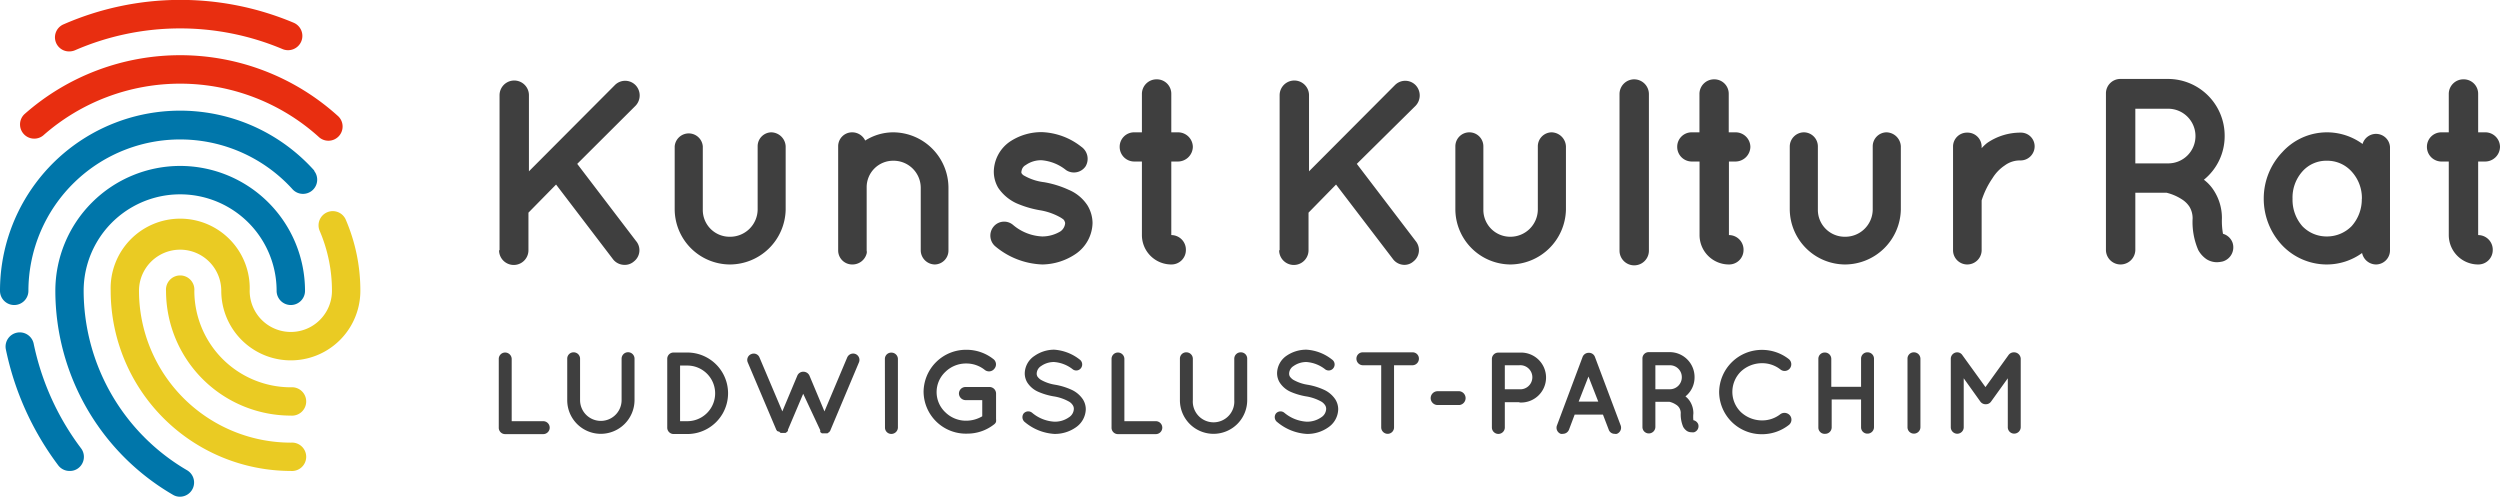 <svg xmlns="http://www.w3.org/2000/svg" viewBox="0 0 255.23 50.71">
    <path d="M51 25.55V9.72a1.49 1.49 0 113 0v7.77l8.77-8.8a1.48 1.48 0 012.11 0 1.52 1.52 0 010 2.11l-5.95 5.93 6 7.87a1.45 1.45 0 01-.21 2.09 1.4 1.4 0 01-1 .35 1.48 1.48 0 01-1.11-.54l-5.84-7.66-2.82 2.87v3.84a1.49 1.49 0 11-3 0zM74.51 27a5.66 5.66 0 01-5.63-5.63v-6.43a1.44 1.44 0 012.87 0v6.47a2.73 2.73 0 002.76 2.76 2.81 2.81 0 002.84-2.76v-6.47a1.42 1.42 0 011.4-1.43 1.5 1.5 0 011.46 1.43v6.47a5.71 5.71 0 01-5.7 5.59zM96.83 19.14v6.46a1.42 1.42 0 01-1.41 1.4A1.46 1.46 0 0194 25.6v-6.46a2.77 2.77 0 00-2.81-2.73 2.7 2.7 0 00-2.71 2.73v6.46a.56.56 0 010 .27A1.49 1.49 0 0187 27a1.43 1.43 0 01-1.43-1.44V14.94A1.42 1.42 0 0187 13.51a1.47 1.47 0 011.33.84 5.34 5.34 0 012.87-.84 5.67 5.67 0 015.63 5.63zM101.41 23.17a1.4 1.4 0 012-.22 4.93 4.93 0 003 1.19 3.61 3.61 0 001.84-.51 1.13 1.13 0 00.49-.81.41.41 0 00-.08-.27c0-.09-.14-.19-.36-.33a6.3 6.3 0 00-2.16-.76 10.4 10.4 0 01-2.35-.7 4.54 4.54 0 01-1.87-1.57 3.25 3.25 0 01-.46-1.7 3.79 3.79 0 011.6-3 5.79 5.79 0 013.33-1 6.9 6.9 0 014 1.49 1.5 1.5 0 01.44 2 1.44 1.44 0 01-2 .38 4.59 4.59 0 00-2.48-1 2.7 2.7 0 00-1.63.49.81.81 0 00-.43.62.29.29 0 000 .21.67.67 0 00.3.27 5.36 5.36 0 002 .65 10.12 10.12 0 012.52.78 4.23 4.23 0 011.92 1.6 3.54 3.54 0 01.51 1.79 3.93 3.93 0 01-1.7 3.14 6.22 6.22 0 01-3.43 1.09 7.89 7.89 0 01-4.82-1.87 1.44 1.44 0 01-.18-1.96zM121.78 15a1.53 1.53 0 01-1.52 1.49h-.68V24a1.49 1.49 0 011.49 1.52 1.47 1.47 0 01-1.49 1.48 3 3 0 01-3-3v-7.51h-.78a1.49 1.49 0 01-1.49-1.49 1.47 1.47 0 011.49-1.49h.78V9.59a1.49 1.49 0 011.52-1.49 1.47 1.47 0 011.48 1.49v3.92h.68a1.51 1.51 0 011.52 1.49zM130.64 25.55V9.72a1.49 1.49 0 113 0v7.77l8.77-8.8a1.48 1.48 0 012.11 0 1.53 1.53 0 010 2.11l-6 5.93 6 7.87a1.46 1.46 0 01-.22 2.09 1.37 1.37 0 01-.94.35 1.47 1.47 0 01-1.11-.54l-5.85-7.66-2.81 2.87v3.84a1.49 1.49 0 11-3 0zM154.2 27a5.66 5.66 0 01-5.62-5.63v-6.43a1.43 1.43 0 112.86 0v6.47a2.74 2.74 0 002.76 2.76 2.8 2.8 0 002.8-2.76v-6.47a1.43 1.43 0 011.41-1.43 1.5 1.5 0 011.46 1.43v6.47A5.72 5.72 0 01154.2 27zM166.82 8.1a1.51 1.51 0 011.52 1.49v16a1.5 1.5 0 01-3 0v-16a1.5 1.5 0 011.48-1.49zM178.7 15a1.53 1.53 0 01-1.52 1.49h-.67V24a1.49 1.49 0 011.49 1.55 1.47 1.47 0 01-1.49 1.45 3 3 0 01-3-3v-7.51h-.78a1.49 1.49 0 01-1.5-1.49 1.47 1.47 0 011.49-1.49h.78V9.59A1.49 1.49 0 01175 8.1a1.47 1.47 0 011.49 1.49v3.92h.67A1.51 1.51 0 01178.7 15zM188.35 27a5.67 5.67 0 01-5.63-5.63v-6.43a1.46 1.46 0 011.44-1.43 1.44 1.44 0 011.43 1.43v6.47a2.74 2.74 0 002.76 2.76 2.8 2.8 0 002.84-2.76v-6.47a1.43 1.43 0 011.41-1.43 1.5 1.5 0 011.46 1.43v6.47a5.72 5.72 0 01-5.71 5.59zM207.72 14.94a1.44 1.44 0 01-1.43 1.44 2.59 2.59 0 00-1.62.51 4.19 4.19 0 00-1.25 1.3 8.47 8.47 0 00-1.11 2.27v5.14a1.47 1.47 0 01-1.48 1.4 1.45 1.45 0 01-1.44-1.44V14.94a1.42 1.42 0 011.44-1.4 1.44 1.44 0 011.48 1.4v.19a4.11 4.11 0 01.57-.54 6 6 0 013.41-1.05 1.4 1.4 0 011.43 1.4zM227.93 24.79a1.5 1.5 0 01-1 1.9 2.76 2.76 0 01-.59.08 2 2 0 01-1.06-.3 2.72 2.72 0 01-.86-.95 7.23 7.23 0 01-.57-3.24 2.32 2.32 0 00-.32-1.17 2.53 2.53 0 00-.81-.78 5.08 5.08 0 00-1.52-.65H218v5.87a1.51 1.51 0 01-1.49 1.45 1.49 1.49 0 01-1.51-1.45v-16a1.47 1.47 0 011.49-1.49h4.85a5.79 5.79 0 015.78 5.82 5.72 5.72 0 01-2.12 4.47 4.12 4.12 0 01.95 1 5.16 5.16 0 01.89 2.93 7.43 7.43 0 00.11 1.59 1.45 1.45 0 01.98.92zm-3.79-10.87a2.79 2.79 0 00-2.78-2.82H218v5.58h3.33a2.78 2.78 0 002.81-2.76zM244 20.3v5.3a1.44 1.44 0 01-1.44 1.4 1.47 1.47 0 01-1.41-1.17 6.15 6.15 0 01-3.6 1.17 6.29 6.29 0 01-4.6-2 6.93 6.93 0 01-1.84-4.76 6.84 6.84 0 011.89-4.7 6.15 6.15 0 018.2-.84 1.43 1.43 0 012.8.3zm-2.87 0a4 4 0 00-1.05-2.79 3.34 3.34 0 00-2.52-1.1 3.25 3.25 0 00-2.51 1.1 4 4 0 00-1 2.79 4.08 4.08 0 001 2.79 3.42 3.42 0 002.51 1.05 3.52 3.52 0 002.52-1.05 4.09 4.09 0 001.04-2.79zM255.23 15a1.52 1.52 0 01-1.51 1.49H253V24a1.49 1.49 0 011.49 1.52A1.47 1.47 0 01253 27a3 3 0 01-3-3v-7.51h-.79a1.49 1.49 0 01-1.44-1.49 1.47 1.47 0 011.48-1.49h.75V9.59a1.49 1.49 0 011.51-1.49A1.47 1.47 0 01253 9.59v3.92h.68a1.5 1.5 0 011.55 1.49zM50.92 43.64v-7a.65.65 0 01.65-.65.67.67 0 01.67.65V43h3.22a.66.66 0 010 1.32h-3.89a.65.65 0 01-.65-.68zM61.34 44.29a3.43 3.43 0 01-3.43-3.44v-4.23a.64.64 0 01.65-.65.65.65 0 01.66.65v4.23a2.12 2.12 0 104.24 0v-4.23a.66.66 0 011.32 0v4.23a3.45 3.45 0 01-3.44 3.44zM68.12 43.64v-7a.64.64 0 01.65-.65h1.4a4.16 4.16 0 010 8.32h-1.4a.65.65 0 01-.65-.67zm1.31-.64h.74a2.84 2.84 0 000-5.68h-.74zM87.69 37l-2.91 6.92a.29.29 0 01-.06.11l-.06.08c-.06.08 0 0 0 0a.47.47 0 00-.09.06s-.06.06-.11.07H83.92a.26.26 0 01-.1-.07l-.08-.06a.35.35 0 010-.08v-.11L82 40.2l-1.56 3.68a.66.66 0 010 .11l-.07.08-.07.06-.1.07a.24.24 0 00-.1 0h-.3-.08a.3.3 0 01-.11-.07s0-.05-.08-.06l-.21-.07s0-.07-.06-.11L76.34 37a.64.64 0 01.36-.85.63.63 0 01.84.35l2.33 5.5 1.53-3.65a.66.66 0 01.62-.4.68.68 0 01.62.4L84.17 42l2.32-5.5a.66.66 0 01.87-.35.65.65 0 01.33.85zM90.34 36.62A.64.64 0 0191 36a.66.66 0 01.67.65v7a.67.67 0 01-.67.65.64.64 0 01-.65-.65zM94.29 40a4.33 4.33 0 014.39-4.29 4.42 4.42 0 012.71.93.68.68 0 01.13 1 .69.69 0 01-1 .11 3 3 0 00-1.87-.64 3 3 0 00-2.14.86 2.83 2.83 0 000 4.12 3 3 0 002.14.86 3.24 3.24 0 001.63-.45v-1.65h-1.7a.69.69 0 01-.68-.67.67.67 0 01.68-.67H101a.67.67 0 01.69.67v2.62a.59.59 0 010 .2v.06a.57.57 0 01-.22.28 4.41 4.41 0 01-2.7.93A4.32 4.32 0 0194.29 40zM104.5 42.22a.62.62 0 01.87-.08 3.85 3.85 0 002.27.91 2.48 2.48 0 001.48-.44 1.06 1.06 0 00.51-.85.67.67 0 00-.1-.38 1.11 1.11 0 00-.36-.36 4.64 4.64 0 00-1.63-.56A6.69 6.69 0 01106 40a2.53 2.53 0 01-1.11-.93 1.79 1.79 0 01-.27-1 2.18 2.18 0 011-1.74 3.53 3.53 0 012-.63 4.72 4.72 0 012.6 1 .62.62 0 01.16.85.6.6 0 01-.84.17 3.49 3.49 0 00-1.92-.76 2.26 2.26 0 00-1.33.41.94.94 0 00-.45.75.58.58 0 00.08.33 1.36 1.36 0 00.32.31 4.25 4.25 0 001.49.52 6.72 6.72 0 011.64.5 2.77 2.77 0 011.19 1 1.9 1.9 0 01.29 1 2.31 2.31 0 01-1 1.84 3.73 3.73 0 01-2.2.68 5.16 5.16 0 01-3-1.19.64.64 0 01-.15-.89zM113.48 43.64v-7a.65.65 0 01.65-.65.66.66 0 01.66.65V43H118a.66.66 0 010 1.32h-3.89a.65.65 0 01-.63-.68zM123.9 44.29a3.43 3.43 0 01-3.44-3.44v-4.23a.64.64 0 01.66-.65.66.66 0 01.66.65v4.23a2.12 2.12 0 104.23 0v-4.23a.65.65 0 01.67-.65.64.64 0 01.65.65v4.23a3.44 3.44 0 01-3.43 3.44zM130.26 42.22a.61.61 0 01.86-.08 3.9 3.9 0 002.27.91 2.51 2.51 0 001.49-.44 1.06 1.06 0 00.51-.85.67.67 0 00-.1-.38 1.22 1.22 0 00-.36-.36 4.71 4.71 0 00-1.63-.56 6.78 6.78 0 01-1.54-.46 2.56 2.56 0 01-1.1-.93 1.8 1.8 0 01-.28-1 2.21 2.21 0 01.95-1.74 3.56 3.56 0 012.06-.63 4.65 4.65 0 012.59 1 .61.61 0 01.17.85.6.6 0 01-.84.17 3.49 3.49 0 00-1.92-.76 2.26 2.26 0 00-1.33.41.94.94 0 00-.45.75.58.58 0 00.08.33 1.36 1.36 0 00.32.31 4.25 4.25 0 001.49.52 6.72 6.72 0 011.64.5 2.77 2.77 0 011.19 1 1.9 1.9 0 01.29 1 2.29 2.29 0 01-1 1.84 3.69 3.69 0 01-2.2.68 5.15 5.15 0 01-3-1.19.63.63 0 01-.16-.89zM144.21 37.29h-1.89v6.35a.65.65 0 01-.65.65.66.66 0 01-.66-.65v-6.35h-1.88a.67.67 0 01-.65-.67.64.64 0 01.65-.65h5.08a.64.64 0 01.65.65.67.67 0 01-.65.67zM146.06 40.65a.71.71 0 01.7-.71H149a.71.71 0 010 1.41h-2.24a.71.71 0 01-.7-.7zM155.1 41.06h-1.47v2.58a.66.66 0 01-1.32 0v-7A.65.65 0 01153 36h2.13a2.55 2.55 0 110 5.09zm-1.47-1.32h1.47a1.23 1.23 0 100-2.45h-1.47zM163.65 42.33h-2.89l-.58 1.54a.67.67 0 01-.62.42.54.54 0 01-.22 0 .66.66 0 01-.39-.85l2.62-7a.66.66 0 01.63-.42.64.64 0 01.63.42l2.63 7a.67.67 0 01-.39.85.56.56 0 01-.23 0 .63.63 0 01-.6-.42zm-.48-1.33l-1-2.56-1 2.56zM173.37 43.3a.65.65 0 01-.42.83.74.74 0 01-.26 0 .86.86 0 01-.47-.13 1.29 1.29 0 01-.38-.42 3.25 3.25 0 01-.25-1.42 1 1 0 00-.14-.51 1 1 0 00-.36-.35 2 2 0 00-.66-.28H169v2.58a.67.67 0 01-.67.65.65.65 0 01-.65-.65v-7a.64.64 0 01.65-.65h2.13a2.54 2.54 0 012.54 2.57 2.48 2.48 0 01-.93 1.95 2 2 0 01.42.44 2.26 2.26 0 01.39 1.29 3.35 3.35 0 000 .7.67.67 0 01.49.4zm-1.67-4.78a1.21 1.21 0 00-1.22-1.23H169v2.45h1.46a1.22 1.22 0 001.24-1.22zM175.51 40a4.36 4.36 0 014.36-4.28 4.44 4.44 0 012.74.93.68.68 0 01-.83 1.08 3 3 0 00-1.91-.65 3.16 3.16 0 00-2.14.85 2.92 2.92 0 00-.87 2.07 2.88 2.88 0 00.87 2.07 3.16 3.16 0 002.14.85 3 3 0 001.91-.65.73.73 0 01.95.13.69.69 0 01-.12 1 4.44 4.44 0 01-2.74.93 4.34 4.34 0 01-4.36-4.33zM185.64 43.64v-7a.64.64 0 01.65-.65.65.65 0 01.67.65v2.85H190v-2.87a.64.64 0 01.65-.65.65.65 0 01.67.65v7a.66.66 0 01-.67.65.64.64 0 01-.65-.65v-2.84h-3v2.86a.66.66 0 01-.67.65.64.64 0 01-.69-.65zM194.74 36.62a.64.64 0 01.66-.65.66.66 0 01.66.65v7a.66.66 0 01-.66.65.65.65 0 01-.66-.65zM206.3 36.62v7a.67.67 0 01-.67.65.65.65 0 01-.65-.65v-5L203.27 41a.64.64 0 01-.54.27.66.66 0 01-.55-.27l-1.7-2.38v5a.66.66 0 01-1.32 0v-7a.66.66 0 01.65-.65.62.62 0 01.52.27l2.37 3.28 2.36-3.28a.67.67 0 01.54-.27.68.68 0 01.7.65z" fill="#3f3f3f"/>
    <path d="M19.84 29.69a1.45 1.45 0 10-2.89 0 12.75 12.75 0 0012.74 12.74 1.45 1.45 0 100-2.89 9.86 9.86 0 01-9.85-9.85z" fill="#eacb23"/>
    <path d="M35.28 22.38a1.45 1.45 0 00-2.66 1.15 15.48 15.48 0 011.27 6.16 4.2 4.2 0 11-8.4 0 7.1 7.1 0 10-14.19 0 18.41 18.41 0 0018.39 18.39 1.45 1.45 0 100-2.89 15.52 15.52 0 01-15.5-15.5 4.2 4.2 0 118.4 0 7.1 7.1 0 1014.2 0 18.3 18.3 0 00-1.51-7.31z" fill="#eacb23"/>
    <path d="M32.1 17.43A18.39 18.39 0 000 29.69a1.45 1.45 0 002.9 0 15.49 15.49 0 0127-10.33 1.45 1.45 0 002.16-1.93zM3.43 35.05a1.45 1.45 0 00-2.84.58A29.71 29.71 0 005.94 47.5a1.44 1.44 0 001.16.58 1.39 1.39 0 00.9-.29 1.45 1.45 0 00.29-2 26.79 26.79 0 01-4.86-10.74z" fill="#0076aa"/>
    <path d="M18.39 16.94A12.76 12.76 0 005.65 29.69a24.11 24.11 0 0012 20.82 1.38 1.38 0 00.72.2 1.45 1.45 0 00.73-2.7A21.26 21.26 0 018.54 29.69a9.85 9.85 0 1119.7 0 1.45 1.45 0 102.9 0 12.76 12.76 0 00-12.75-12.75z" fill="#0076aa"/>
    <path d="M34.44 11.79a24 24 0 00-31.95-.13 1.45 1.45 0 001.92 2.17 21.13 21.13 0 0128.09.11 1.45 1.45 0 101.94-2.15z" fill="#e82e10"/>
    <path d="M7.08 5.25a1.51 1.51 0 00.58-.12A26.94 26.94 0 0128.82 5 1.45 1.45 0 1030 2.33a29.79 29.79 0 00-23.5.15 1.44 1.44 0 00.58 2.77z" fill="#e82e10"/>
</svg>
